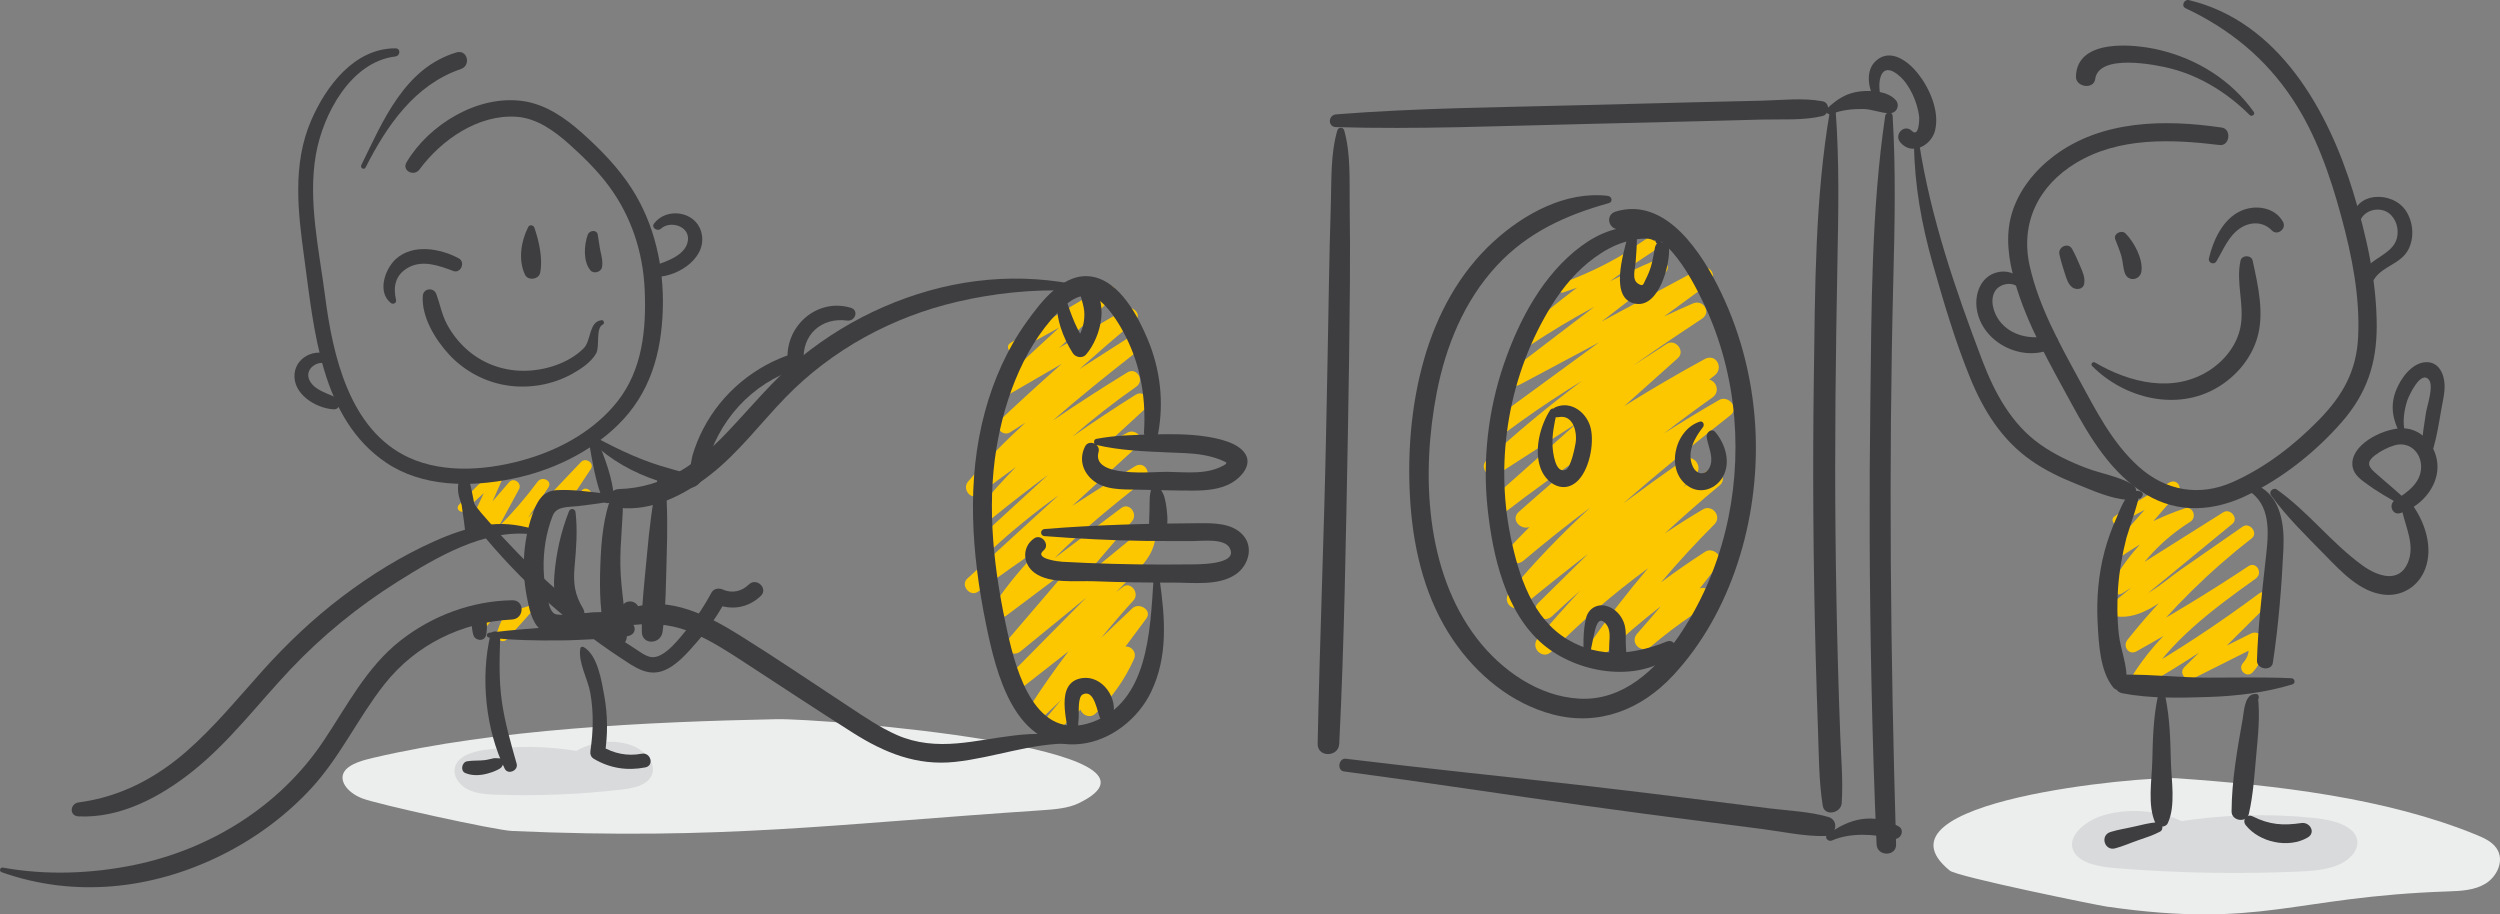 <?xml version="1.0" encoding="UTF-8"?><svg id="Ebene_2" xmlns="http://www.w3.org/2000/svg" viewBox="0 0 8601.78 3146.2"><rect x="0" y="0" width="8601.78" height="3146.2" fill="#808080" stroke="none"/><path d="m3975.51,1847.55c2.89-29.47-34.74-33.92-52.03-19.76l-194.09,158.89c55.21-64.46,110.42-128.92,165.63-193.38,20.91-24.41-8.71-66.6-37.19-45.21-76.62,57.55-153.25,115.09-229.87,172.64,95.19-96.73,202.24-182.37,308.35-266.62,29.3-23.27,2.75-70.36-30.95-49.82-72.86,44.4-145,89.93-216.41,136.57,75.77-69.17,151.53-138.34,227.29-207.51,26.15-23.87-8.7-59.86-36.89-44.84-24.16,12.87-48.08,26.16-71.76,39.82,45.67-41.88,91.33-83.77,137-125.65,25.12-23.04-8.85-62.2-36.76-44.69-73.95,46.36-146.61,94.62-218.08,144.55,69.84-61.08,142.99-118.42,219.37-171.64,31.09-21.66,1.98-69.32-30.64-49.32-86.67,53.14-171.99,108.37-256.04,165.47,91.67-80.8,187.6-157.02,283.54-232.7,28.37-22.38,2.16-68.54-29.87-48.08-54.19,34.62-108.35,69.28-162.53,103.91,63.52-56.33,127.69-111.92,192.77-166.46,24.04-20.15-8.09-55.15-33.27-40.44-76.36,44.58-152.7,89.21-229.05,133.82,63.19-58.32,126.15-116.88,188.21-176.36,20.04-19.2-6.9-49.79-29.76-36.18-108.91,64.86-217.75,129.77-326.05,195.62-19.67,11.96-1.48,40.47,18.37,29.57,50.13-27.53,100.13-55.29,150.09-83.11-70.37,64.57-140.37,129.56-210.69,194.15-22.39,20.56,7.61,53.55,32.29,39.25,62.31-36.11,124.59-72.28,186.89-108.41-71.72,63.46-142.5,127.99-212.27,193.63-23.31,21.93,8.29,58.88,34.67,42.15,17.59-11.15,35.17-22.33,52.75-33.48-69.73,63.91-136.42,131.06-197.98,203.46-20.41,24,8.64,65.74,36.59,44.47,42.39-32.26,85.17-63.97,128.32-95.17-41.97,43.2-82.5,87.86-121.44,134.01-25.26,29.94,13.97,63.22,42.72,39.84,62.15-50.53,125.45-99.56,189.85-147.1l-237.58,217.84c-28.3,26.12,15.11,65.44,42.87,39.98,73.1-67.43,150.19-129.94,230.82-187.48-104.86,95.71-209.72,191.41-314.58,287.12-24.8,22.63,9.76,64.79,36.96,44.92,73.19-53.48,147.28-105.67,222.18-156.67-60.77,61.49-117.09,127.26-166.1,199.82-16.48,24.4,18.37,56.49,41.67,39.01,71.09-53.36,142.17-106.71,213.25-160.07-69.33,80.9-138.66,161.8-207.99,242.7-25.91,30.23,14.3,64.3,43.41,40.49,75.43-61.72,150.86-123.43,226.29-185.15-12.19,12.32-24.38,24.64-36.57,36.97-78.57,79.42-157.14,158.84-235.7,238.26-23.55,23.81,10.16,67.06,37.53,45.62,57.85-45.32,115.69-90.64,173.54-135.95-45.81,60.5-89.49,122.63-130.7,186.48-19.53,30.25,24.84,57.24,48.54,34.74,18.83-17.88,37.66-35.76,56.49-53.64-16.84,20.44-33.63,40.93-50.71,61.19-25.35,30.07,15.46,67.49,43.9,40.94,24.52-22.9,49.03-45.79,73.54-68.69,6.17,18.66,32.71,31.52,51.68,13.33,55.88-53.58,100.44-116.32,132.21-186.93,10.73-23.84-8.09-45.32-29.01-43.72,24.17-31.94,48.09-64.08,71.73-96.43,21.28-29.12-25.12-56.99-48.55-34.75-35.73,33.93-71.47,67.87-107.2,101.8,35.94-44.17,73.08-87.38,111.61-129.5,22.27-24.34-9.74-67.58-37.62-45.73-7.46,5.85-14.91,11.69-22.37,17.54,23.32-23.47,46.6-46.98,69.65-70.71,34.04-35.03,60.85-69.36,65.75-119.21Z" style="fill:#fdc700;"/><path d="m5914.66,1376.44c-64,36.85-127.11,75.16-189.3,114.87,54.5-42.47,110-83.68,166.53-123.55,27.42-19.33,13.93-57.07-11.25-61.38,6.14-4.7,12.23-9.47,18.38-14.16,33.63-25.64,5.17-77.92-33.77-56.7-93.89,51.17-186.12,105.14-276.67,161.72,61.5-54.96,123.06-109.87,184.43-164.99,26.93-24.19-8.55-68.46-38.68-48.86-38.88,25.29-77.81,50.5-116.75,75.7,78.33-55.5,157.9-109.31,238.09-162.11,34.46-22.69,4.68-68.22-31.35-52.64-33.14,14.34-66,29.25-98.62,44.64,51.47-37.7,102.97-75.36,154.4-113.11,31.25-22.93,4.52-70.44-30.68-51.51-112.93,60.71-225.89,121.37-338.82,182.06,72.71-56.1,145.42-112.19,218.12-168.29,27.33-21.09-7.94-53.38-33.61-42.46-52.62,22.37-104.38,46.49-155.42,72.02,49.04-35.72,98.85-70.36,149.56-103.65,27.14-17.81.26-60.71-24.99-41.96-25.11,16.39-49.96,33.13-74.69,50.02-68.76,41.79-142.35,75.6-217.94,102.98-19.44,7.04-11.89,37.4,8.26,30.81,15.55-5.09,30.91-10.54,46.17-16.18-68.2,51.66-134.82,105.41-199.66,161.6-22.78,19.73,7.36,57.3,32.21,40.69,73.41-49.06,148.98-94.47,226.56-136.14-95.23,72.67-190.47,145.34-285.7,218-29.53,22.53-4.68,67.96,29.6,49.71,91.14-48.53,182.21-97.18,273.27-145.83-99.22,72.53-198.44,145.08-297.67,217.6-18.12,13-36.15,26.12-54.02,39.49-31.57,23.63-1.09,75.87,31.14,52.28,15.99-11.71,31.99-23.4,47.99-35.11,69.33-49.89,140.49-97.05,213.32-141.42-113.88,85.8-224.2,176.21-328.68,273.61-25.94,24.17,8.18,67.17,37.98,47.98,91.04-58.62,182.02-117.34,273.03-176-95.95,85.21-191.84,170.48-287.82,255.66-33.06,29.34,14.72,70.88,47.28,45.78,89.73-69.16,181.69-135.3,275.54-198.62-79.16,66.28-157.41,133.66-234.7,202.16-29.37,26.03,5.91,63.73,36.89,52.23-22.91,23-45.61,46.22-68.02,69.73-30.27,31.75,15.32,73.12,47.41,45.91,74.57-63.22,151.07-124,229.29-182.42-98.67,91.1-192.59,187.14-278.03,291.56-27.43,33.53,14.36,72.92,47.3,45.8,73.63-60.62,148.19-120.07,223.59-178.41-57.22,56.41-114.43,112.82-171.65,169.23-30.78,30.35,16.39,74.74,47.22,45.72,31.9-30.01,64.43-59.28,97.26-88.18-49.87,53.5-98.6,108.11-145.92,163.99-27.42,32.38,16.97,76.21,47.13,45.64,103.19-104.6,214.23-200.41,332.36-286.83-68.91,80.89-134.17,164.86-195.4,251.9-22.47,31.94,26.22,63.39,52.23,38.88,59.93-56.45,122.37-109.81,187.17-160.16-26.67,31.63-53.62,63.04-81.16,93.95-28.51,32.01,14.89,72.14,46.58,45.1,45.34-38.69,92.68-74.56,141.84-107.99,27.06-5.86,49.24-22.14,65.94-47.04,17.29-25.78-14.1-55.28-39.72-44.83,21.8-27.43,43.38-55.03,64.58-82.95,20.42-26.89-19.2-60.54-45.14-43.87-52.03,33.45-102.84,68.65-152.37,105.55,58.56-69.01,119.83-135.72,183.9-199.92,26.63-26.68-7.83-70.01-40.24-50.83-44.26,26.19-87.71,53.64-130.4,82.18,61.57-56.85,124.51-112.24,189.16-165.71,29.27-24.2-9.09-70.97-40.31-50.92-28.8,18.49-57.3,37.42-85.61,56.62,14.41-14.2,28.82-28.41,43.23-42.61,26.34-25.96-8.98-72.99-40.38-51.01-70.42,49.27-140.11,99.55-209.16,150.68,119.59-105.75,244.85-205.47,369.86-304.59,30.41-24.11-8.85-69.33-40.47-51.12Z" style="fill:#fdc700;"/><path d="m1286.12,2606.99c-38.29,8.94-79.2,20.19-98.02,43.2-26.91,32.9,6.27,76.04,56.41,96.2,50.14,20.16,458.91,110.19,517.58,112.77,723.33,31.8,1103.67-23.34,1822.17-71.27,44.27-2.95,90.75-6.76,126.04-23.68,400.01-191.84-884.01-292.9-1038.47-289.7-451.84,9.37-964.35,34.1-1385.72,132.48Z" style="fill:#eceded;"/><path d="m1995.76,2585.74c-107.84-19.04-219.3-20.91-327.95-5.51-41.98,5.95-91.07,20.64-102.05,58.37-8.81,30.28,13.58,62.3,43.37,77.42,29.79,15.12,65.16,17.19,99.21,18.33,144.35,4.83,289.16-1.16,432.52-17.9,38.57-4.5,83.06-13.64,99.87-45.9,22.2-42.6-22.72-90.82-70.84-107.1-71.87-24.32-158.12-8.22-214.21,39.97" style="fill:#d9dadb;"/><path d="m1623.21,1865.75c2.25-3.27,5.23-6.22,9.18-8.58,1.96-1.17,3.92-2.21,5.87-3.28,6.11-6.99,12.18-14.02,18.28-21.02-2.93,5.4-5.87,10.8-8.8,16.21,18.12-8.48,35.99-12.88,53.83-14.25,40.08-6.45,80.82-5.49,121.82-15.99,4.87-1.25,15.51-6.06,24.56-9.38,5.84-6.15,11.67-12.3,17.51-18.45-3.57,5.4-7.15,10.81-10.72,16.21,4.75-1.32,8.14-1.56,8.35.56,2.19-7.42,2.62-18.59,5.48-24.57,17.71-37.06,59.84-69.84,100.5-73.13,21.27-32.13,42.56-64.24,63.83-96.38,13.51-20.4-17.77-41.03-33.77-24.17-60.7,63.95-121.41,127.91-182.11,191.87,23.22-34.69,46.44-69.38,69.67-104.06,15.48-23.11-21.52-40.76-37.02-19.87-40.92,55.15-85.81,106.91-134.21,155.27,23.41-43.1,46.84-86.19,70.22-129.31,11.27-20.78-17.97-42.74-33.94-24.29-19.01,21.96-38.04,43.9-57.07,65.84,13.36-30.1,26.72-60.2,39.91-90.38,8.51-19.47-13.71-35.5-29.71-21.27-44.26,39.35-86.63,80.05-126.23,124.08-12.42,13.81,7.34,31.59,20.61,19.22,21.64-20.16,43.38-40.22,65.4-59.98-21.58,46.12-43.08,92.27-64.62,138.4-7.76,16.61,8.12,34.21,23.18,30.68Z" style="fill:#fdc700;"/><path d="m1691.31,2093.44c-7.53-1.93-14.64-4.27-21.3-6.97-10.91,16.5-21.83,32.99-32.74,49.49-13.07,19.78,18.66,42.21,33.47,23.96,16.58-20.43,33.17-40.86,49.75-61.29-9.55-.97-19.23-2.64-29.18-5.19Z" style="fill:#fdc700;"/><path d="m2001.19,1688.29c-5.95,7.31-11.89,14.62-17.84,21.93,17.07,1.72,33.3,9.36,46.7,24.91,2.37-9.17,4.49-18.49,6.09-28.08,3.09-18.47-20.93-36-34.95-18.76Z" style="fill:#fdc700;"/><path d="m1997.05,2145.8c2.16,13.96,25.58,19.17,33.72,4.83,2.71-5.01,5.73-9.84,8.74-14.68-13.02,5.85-27.5,8.96-42.46,9.85Z" style="fill:#fdc700;"/><path d="m2090.04,2077.93c-4.1,12.56-10.12,24.35-18.97,34.76-.13.15-.28.26-.41.41,7.24.75,15.44,4.1,24.6,10.04,2.02,17.71,29.09,17.84,28.65-.51-.53-22.24-14.11-38.55-33.87-44.7Z" style="fill:#fdc700;"/><path d="m1893.19,2115.51c-5.23,11.66-10.47,23.33-15.69,34.99-7.79,17.39,14.94,37.15,28.69,20.53,9.41-11.37,18.91-22.65,28.33-34.01-15.32-5.24-29.49-12.54-41.33-21.52Z" style="fill:#fdc700;"/><path d="m1799.93,2091.28c-19.31,4.95-37.68,7.88-56.15,8.27-14.42,25.5-26.53,52.26-35.13,80.92-6.06,20.19,22.06,34.47,35.7,19.16,35.98-40.35,72.05-80.64,108.1-120.95-15.07-2.54-39.49,9.25-52.52,12.59Z" style="fill:#fdc700;"/><path d="m1360.47,166.28c-141.03-.37-238.83,130.13-289.83,248-65.5,151.37-45.31,316.51-23.57,474.96,33.49,244.11,56.34,550.89,281.73,702.76,125.17,84.34,289.97,84.49,432.84,55.54,134.68-27.29,265.98-88.98,364.74-185.71,110.29-108.02,149.4-245.54,154.09-396.78,4.52-146.01-27.74-293.16-107.3-416.91-45.94-71.46-106.24-133.18-169.29-189.67-58.69-52.58-126.1-99.84-205.91-110.95-154.44-21.51-322.36,81.2-399.16,210.75-17.28,29.14,25.62,50.42,44.41,24.92,74.88-101.56,202.07-190.51,334.07-181.39,69.59,4.81,129.81,48.44,180.1,93.3,49.49,44.16,98.42,92.17,137.94,145.57,76.87,103.88,117.24,227.56,122.84,356.26,5.91,135.76-7.45,275.67-94.56,385.36-76.31,96.09-188.88,160.06-305.04,195.25-129.2,39.15-286.01,54.76-411.93-3.26-204.82-94.36-261.79-352.26-287.98-554.4-20.51-158.28-59.79-329.7-31.62-488.92,24.28-137.27,119.01-317.86,273.07-336.63,17.59-2.14,19.44-28.01.38-28.06h0Z" style="fill:#3e3d40;"/><path d="m1622.17,2112.32c1.42,23.72-.71,50.99,6.92,73.58,6.66,19.71,37.83,22.2,43.28-.15,5.72-23.49,1.54-49.41.22-73.38-1.76-31.9-52.3-31.64-50.41-.05h0Z" style="fill:#3e3d40;"/><path d="m1577.4,1645.2c5.18,65.68,18.04,130.57,24.76,196.12,3.38,32.97,50.43,26.99,45.93-6.03-8.9-65.29-19.75-130.81-36.51-194.58-4.76-18.11-35.73-15.05-34.19,4.49h0Z" style="fill:#3e3d40;"/><path d="m1683.23,2193.85c81.67,9.23,163.66,10.35,245.78,9.66,38.2-.32,76.47-2.42,114.62-4.29,39.89-1.96,83.07.04,121.41-11.84,29.32-9.08,21.86-46.18-6.2-49.75-37.29-4.74-77.04,3.73-114.47,7.01-40.94,3.59-81.98,6.1-122.89,9.96-79.43,7.5-158.83,12.2-238.02,22.36-10.86,1.39-11.46,15.62-.23,16.89h0Z" style="fill:#3e3d40;"/><path d="m1687.31,2184.74c-34.45,147.03-16.62,324.31,49.25,460.05,10.89,22.45,47.76,6.54,41.09-17.04-19.83-70.1-40.1-139.7-50.58-211.95-11.1-76.48-8.29-149.85-5.91-226.68.59-19.18-29.47-23.07-33.85-4.37h0Z" style="fill:#3e3d40;"/><path d="m1728.95,2608.97c-3.05,1.59-24.1-1.26-29.69-.13-10.77,2.18-20.86,5.25-31.88,6.58-20.22,2.45-40.52.44-60.58,4.05-17.83,3.22-23.76,33.12-5.69,40.47,24.33,9.9,50.67,8.42,75.93,1.78,11.77-3.1,24.03-7.41,34.87-12.97,4.63-2.38,10.32-5.2,13.82-9.26,4.09-4.73,5.86-14.72,10.79-17.8,8.29-5.19.98-17.19-7.58-12.72h0Z" style="fill:#3e3d40;"/><path d="m1996.78,2230.72c-8.51,47.45,25.88,105.72,34.25,153.06,11.63,65.77,10.39,132.9.53,198.78-1.73,11.55,1.17,22.06,11.75,28.32,54.99,32.54,114.64,41.81,177.13,29.52,31.55-6.2,18.66-52.95-12.62-47.08-49.29,9.25-95.9-.35-138.58-26.11,3.92,9.44,7.83,18.88,11.75,28.32,10.69-67.36,10.2-134.82-1.89-201.97-9-50.02-22.88-140.44-71.22-167.36-3.85-2.14-10.23-.32-11.1,4.52h0Z" style="fill:#3e3d40;"/><path d="m1257.79,576.35c73.14-144.01,168.79-284.37,327.95-338.86,36.39-12.46,22.3-68.37-15.3-57.1-178.52,53.53-252.6,235.09-327.3,387.74-4.77,9.75,9.78,17.81,14.65,8.22h0Z" style="fill:#3e3d40;"/><path d="m2274.05,786.89c31.42-28.76,97.5-9.75,93.12,38.3-4.69,51.46-71.46,73.74-112.08,87.29-21.3,7.11-19.61,40.49,4.99,40.05,76.02-1.36,178.66-69.54,151.97-156.89-21.38-69.96-119.56-82.63-161.73-26.41-10.73,14.3,11.91,28.49,23.74,17.67h0Z" style="fill:#3e3d40;"/><path d="m1147.4,1230.04c-48.19-37.88-126.85-8.27-133.79,54.68-7.77,70.51,72.9,120.43,134.77,123.69,20.78,1.09,29.56-29.06,11-38.84-31.59-16.65-76.49-25.68-94.2-60.6-19.86-39.13,28.86-73.56,63.87-55.48,14.05,7.25,32.46-12.36,18.34-23.46h0Z" style="fill:#3e3d40;"/><path d="m7291.65,1802.78c64.04-38.02,129.82-71.28,196.93-103.48-9.47-11.97-18.95-23.93-28.42-35.9-61.95,69.26-123.73,138.64-185.21,208.32-17.86,20.24,5.85,55.35,30.42,38.42,69.77-48.08,144.15-85.69,224.6-112.46-6.47-15.31-12.93-30.63-19.4-45.94-102.28,63.42-185.33,150.1-243.87,255.29-12.26,22.03,13.21,48.42,35.43,34.43,124.47-78.34,248.95-156.68,373.42-235.02-10.48-13.24-20.96-26.48-31.44-39.72-126.35,103.67-252.69,207.34-379.04,311.01-19.32,15.86-1.46,41.23,18.1,43.42,84,9.39,152.92-52.26,217.42-97.09,80.62-56.03,161.24-112.06,241.87-168.09-10.54-13.31-21.07-26.62-31.61-39.93-145.24,112.69-276.47,241.53-390.88,385.45-17.47,21.98,4.27,54.61,31.27,39.5,139.88-78.26,276.77-161.54,410.2-250.37-8.46-14.2-16.92-28.41-25.38-42.61-153.14,109.93-308.15,224.04-406.43,388.65-12.96,21.7,13.06,45.43,34.17,33.21,150.05-86.89,294.92-182.14,434.17-285.46-10.14-12.81-20.28-25.62-30.42-38.43-83.84,83.04-167.68,166.07-251.53,249.11-21.38,21.17,5.9,51.44,30.87,39,74.65-37.2,149.22-74.55,223.66-112.18-12.32-4.88-24.64-9.77-36.96-14.65,7.95,28.03,3.4,52.06-16.06,73.88-20.01,22.44,12.49,53.85,33.16,32.11,31.85-33.49,42.76-74.12,31.6-119.04-4.15-16.7-23-21.55-36.96-14.65-74.8,36.94-149.46,74.16-224.05,111.52,10.29,13,20.58,26,30.87,39,83.67-83.2,167.34-166.41,251-249.61,19.63-19.52-7.2-55.74-30.43-38.43-139.09,103.64-283.83,198.92-434.03,285.69,11.39,11.07,22.78,22.14,34.17,33.21,93.89-156.9,242.44-265.6,388.58-370.29,26.11-18.71,1.92-60.75-25.38-42.61-133.52,88.71-270.36,172.08-410.77,249.42,10.42,13.17,20.85,26.33,31.27,39.5,115.38-143.16,246.02-272.29,391.28-385.06,23.31-18.1-7.57-56.64-31.61-39.93-70.53,49.05-141.07,98.09-211.6,147.14-62.27,43.3-139.9,119.98-220.77,110.96,6.03,14.47,12.07,28.95,18.1,43.42,126.31-103.7,252.63-207.4,378.94-311.1,22.96-18.85-7.03-55.09-31.44-39.72-124.45,78.37-248.91,156.75-373.36,235.12,11.81,11.48,23.62,22.95,35.43,34.43,54.26-97.55,130.17-177.91,224.83-237.15,23.64-14.8,9.05-55.54-19.4-45.94-84.46,28.5-163.6,67.77-236.82,118.66,10.14,12.81,20.28,25.62,30.42,38.42,61.22-69.97,122.12-140.2,182.87-210.58,17.15-19.87-4.46-49-28.42-35.9-64.9,35.49-127.63,75.51-189.12,116.58-16.73,11.17-1.69,36.86,15.77,26.49h0Z" style="fill:#fdc700;"/><path d="m8522.54,2873.25c28.46,11.7,58.83,26.23,72.5,54.2,19.55,40-5.96,90.6-43.77,113.31-37.8,22.71-83.78,24.8-127.65,26.3-540.94,18.47-638.29,128.99-1174.28,52.42-33.03-4.72-514.52-102.74-540.6-123.89-295.62-239.76,665.4-325.8,780.74-317.82,337.42,23.35,719.9,66.69,1033.05,195.48Z" style="fill:#eceded;"/><path d="m7488.19,2827.99c154.58-25.14,314.84-29.88,471.51-13.92,60.54,6.16,131.53,22.6,148.34,67.39,13.49,35.95-17.85,74.67-60.29,93.39-42.44,18.72-93.25,21.99-142.19,24.11-207.47,8.99-415.9,5.08-622.54-11.68-55.6-4.51-119.82-14.43-144.87-52.56-33.08-50.36,30.22-108.92,98.99-129.44,102.7-30.63,227.19-13.35,309.16,42.92" style="fill:#d9dadb;"/><path d="m7531.59.43c308.45,73.68,478.75,379.11,564.64,659.21,45.54,148.51,81.16,305.5,81.39,461.55.19,129.68-34.41,232.38-119.4,330.09-89.15,102.5-203.36,193.14-325.8,252.49-114.49,55.5-236.93,64.79-349.51-3.1-118.56-71.5-192.46-195.76-256.75-314.2-72.73-133.97-151.18-268.82-193.5-416.28-21.9-76.29-33.67-158.58-10.47-236.02,24.02-80.13,78.96-147.97,145.03-197.77,164.39-123.91,382.25-126.36,577.47-97.4,34.26,5.08,27.49,64.23-7.48,59.98-165.63-20.11-345.91-27.82-494.23,61.7-129.67,78.26-192.74,206.97-159.13,355.46,31.16,137.63,101.36,264.55,168.4,387.42,58.41,107.06,114.41,219.58,206.57,302.31,92.79,83.3,208.46,103.29,322.08,53.27,111.54-49.1,212.92-127.39,297.66-214.22,81.71-83.72,129.48-167.22,135.15-285.86,6.67-139.32-21.59-279.91-57.95-413.7-38.38-141.19-86.59-282-167.94-404.68-93.03-140.31-216.53-241.05-367.99-312.41-16.4-7.73-4.68-31.77,11.76-27.84h0Z" style="fill:#3e3d40;"/><path d="m7740.53,395.89c-74.67-74.47-166.43-132.44-268.81-159.45-55.24-14.58-250.82-52.85-262.76,35.6-5.02,37.17-67.16,27.85-66.24-8.69,3.35-133.26,202.7-111.71,287.5-91.43,129.9,31.06,247.3,104.04,324.49,213.42,6.03,8.55-7.22,17.5-14.18,10.56h0Z" style="fill:#3e3d40;"/><path d="m8094.23,755.83c4.99-97.1,137.43-100.29,183.44-31,25.04,37.7,29.92,89.6,10.3,130.66-25.49,53.38-89.91,58.72-119.42,105.47-15.59,24.7-55.18,2.45-40.37-23.36,28.05-48.88,103.78-62.33,118.57-116.97,8.46-31.28-1.7-68.88-28.65-88.1-31.56-22.51-82.79-10.65-97.22,26.8-4.98,12.94-27.5,12.64-26.67-3.5h0Z" style="fill:#3e3d40;"/><path d="m6951.04,998.55c-15.65-32.26-66.73-25.71-85.04.68-21.39,30.84-7.03,77.15,13.18,104.22,40.1,53.7,112.45,66.68,174.42,50.5,23.96-6.26,39.99,27.66,17.4,40.33-104.42,58.55-252.55-12.1-269.71-132.15-7.2-50.34,13.27-108.53,66.23-123.96,45.28-13.19,87.22,8.56,100.29,53.62,2.83,9.77-12.24,16.1-16.77,6.77h0Z" style="fill:#3e3d40;"/><path d="m7767.77,1670.51c81.11,38.57,92.6,137.05,88.86,217.46-6.07,130.28-16.9,263.19-36.3,392.18-4.61,30.63-55.7,23.1-54.77-7.19,3.47-112.95,16.6-226.45,28.89-338.73,8.68-79.26,25.11-182.78-46.92-238.15-16.04-12.33,4.55-33.03,20.24-25.57h0Z" style="fill:#3e3d40;"/><path d="m7887.04,2354.89c-94.17,28.43-190.63,40.04-289.13,43.29-96.6,3.19-200.87,5.64-295.97-12.92-37.31-7.28-28.75-63.4,7.96-63.91,95.33-1.31,191.44,10.18,287.1,10.24,95.84.06,191.32-2.48,286.9,1.97,12.29.57,15.47,17.6,3.14,21.32h0Z" style="fill:#3e3d40;"/><path d="m7358.91,1700.19c7.92,3.05-38.83,135.94-42.45,150.25-14.33,56.56-24.68,114.18-28.77,172.43-3.72,53.13-3.38,106.51,2.61,159.47,6.01,53.19,30.93,110.63,26.46,163.83-1.73,20.68-30.28,38.5-46.27,18.58-45.5-56.68-49.42-151.81-53.16-222.12-4.37-82.25,2.72-166.51,23.97-246.22,10.25-38.44,23.67-75.6,39.89-111.91,12.18-27.28,26.92-71.84,52.29-89.65,17.78-12.49,54.77-4.5,32.39,18.91-2.28,2.38-6.19,2.57-8.96,1.05-1.13-.62-2.26-1.24-3.39-1.87-6.87-3.79-2.24-15.69,5.38-12.75h0Z" style="fill:#3e3d40;"/><path d="m7759.24,2394.69c-.74,1.74-1.47,3.49-2.21,5.23,3.79-2.13,7.58-4.26,11.38-6.38,8.56,69.07.83,136.68-5.46,205.98-6.05,66.6-10.29,134.98-25.15,200.26-7.49,32.91-59.79,25.44-59.64-7.83.45-104.94,19.88-215.65,38.38-318.88,4.21-23.47,6.01-78.43,36.75-84.6,10.79-2.17,18.99-.93,18.45,12.42-.12,3.05-2.15,6.36-5.38,6.97l-3.19.61c-8.97,1.7-13.18-11.59-3.93-13.79h0Z" style="fill:#3e3d40;"/><path d="m7750.95,2809.01c58.11,29.02,104,32.12,167.72,22.85,28.82-4.19,50.65,32.68,21.46,49.75-65.89,38.53-165.93,17.17-213.12-42.36-13.75-17.34,3.13-40.63,23.94-30.24h0Z" style="fill:#3e3d40;"/><path d="m7450.29,2396.59c15.4,73.89,17.28,147.38,19.05,222.67,1.53,64.94,17.47,153.5-10.77,213.34-7.48,15.85-35.01,15.27-42.32-.41-28.2-60.5-12.38-147.34-10.84-212.87,1.77-75.29,3.5-148.95,18.99-222.83,2.65-12.65,23.26-12.52,25.88.09h0Z" style="fill:#3e3d40;"/><path d="m7431.81,2861.62c-23.49,12.4-48.48,20.31-73.55,28.89-26.88,9.2-53.46,21.29-80.88,28.45-36.68,9.57-52.51-44.68-16.05-56.25,26.93-8.54,55.97-12.53,83.55-19.06,25.83-6.12,51.17-12.46,77.7-14.57,17.56-1.39,24.51,24.47,9.22,32.54h0Z" style="fill:#3e3d40;"/><path d="m7813.46,1703.41c55.13,76.62,125.29,143.97,191.12,211.36,53.26,54.52,114.56,119.87,194.33,130.81,65.24,8.94,123.98-28.55,146.29-90.12,25.76-71.06,0-153.4-41.23-213.34-13.12-19.08-43.88-7.44-38.74,16.06,12.75,58.26,44.45,117.54,19.84,177.26-30.28,73.51-104.96,46.86-154.9,11.13-107.2-76.7-188.39-186.53-296.94-262.66-11.29-7.92-28.03,8.04-19.78,19.5h0Z" style="fill:#3e3d40;"/><path d="m8291.91,1733.12c-38.88-39.02-81.22-72.14-122.03-108.82-23.38-21.01-26.52-35.87,1.55-57.56,18.93-14.63,44.88-28.04,67.67-34.61,49.93-14.39,91.34,23.67,91.27,74.14-.08,56.07-48.4,88.32-90.41,115.01-22.83,14.5-8.91,52.68,18.68,44.23,67.71-20.73,127.96-85.71,128.07-159.19.1-65.85-49.17-130.92-117.91-132.75-60.19-1.6-167.32,47.05-174.85,115.02-3.31,29.87,14.27,50.08,36.67,67.03,46.75,35.38,98.17,64.73,149.79,92.19,9.18,4.88,19.21-6.94,11.49-14.69h0Z" style="fill:#3e3d40;"/><path d="m8274.98,1488.21c-9.11-34.24-3.55-75.11,7.15-108.47,5.48-17.09,47.08-108.14,75.22-72.83,17.21,21.59-6.76,90.67-10.27,112.72-6.11,38.36-12.25,77.15-14.41,115.94-1.3,23.34,34.3,26.77,40.34,5.21,11.6-41.4,18.65-84.24,25.86-126.62,5.12-30.07,13.85-62.2,12.07-93.05-2.2-38.12-22.23-77.92-65.82-74.88-47.42,3.32-84.77,55.76-100.79,96.27-21.63,54.69-11.55,102.31,14.62,152.35,4.52,8.65,18.49,2.61,16.03-6.65h0Z" style="fill:#3e3d40;"/><path d="m4596.87,437.36c279.89,8.31,561.56-4.03,841.43-10.33,140.27-3.16,280.53-6.53,420.79-10.24,67.33-1.78,134.66-3.56,201.98-5.33,68.35-1.81,142.5,3.79,209.23-12.14,24.79-5.92,27.18-45.89.46-50.89-67.27-12.59-140.63-3.62-208.8-2.02-67.32,1.58-134.65,3.15-201.97,4.73-140.27,3.28-280.53,6.9-420.79,10.73-280.12,7.65-562.31,9.41-841.72,31.6-28.2,2.24-29.91,43.03-.59,43.9h0Z" style="fill:#3e3d40;"/><path d="m6296.51,380.15c-52.18,303.55-51.39,615.04-55.66,922.62-4.38,315.29-2.01,630.66,6.15,945.87,2.26,87.25,4.97,174.48,8.15,261.7,3.17,86.98,2.7,175.7,16.37,261.79,6.03,38,63,25.98,65.25-8.56,5.11-78.33-2.22-157.91-5.14-236.28-2.83-75.96-5.32-151.94-7.46-227.92-4.36-154.78-7.28-309.61-8.76-464.44-2.95-309.71.67-619.32,6.58-928.97,3.35-175.32,7.03-348.49-5.95-523.29-.77-10.33-17.54-14.11-19.53-2.52h0Z" style="fill:#3e3d40;"/><path d="m4624.45,2654.32c277.14,36.75,553.61,79.27,830.49,118.03,134.83,18.87,269.85,36.45,404.88,53.84,67.38,8.68,134.76,17.36,202.15,26.04,71.66,9.23,146.75,26.18,219.04,24.24,37.93-1.02,47.51-54.7,9.65-65.63-64.62-18.65-135.82-21.11-202.42-29.49-70.19-8.84-140.38-17.67-210.58-26.51-137.51-17.31-275.06-34.47-412.75-50.27-277.91-31.89-556.37-60.02-834.03-93.92-24.97-3.05-31.99,40.28-6.42,43.67h0Z" style="fill:#3e3d40;"/><path d="m4601.53,448.13c-23.84,81.64-19.95,171.64-22.53,256.06-2.76,89.95-5.04,179.92-6.51,269.9-2.85,174.31-6.32,348.6-9.9,522.9-7.27,354.19-21.72,708.23-28.94,1062.39-.97,47.38,71.98,46.51,74.29.07,17.6-353.66,22.8-708.38,29.68-1062.39,3.38-174.29,5.56-348.59,7.07-522.9.78-89.96.39-179.95-.81-269.91-1.13-84.31,4.09-174.47-19.04-256.2-3.23-11.41-20.01-11.18-23.3.08h0Z" style="fill:#3e3d40;"/><path d="m6303.05,392.33c32.06-14.26,72.02-17.59,106.76-17.34,32.34.24,61.53,15.03,93.09,14.47,24.03-.42,35.23-28.03,19.51-45.45-27.72-30.7-83.47-33.87-122.3-29.52-46.73,5.23-79.28,26.78-112.76,58-11.59,10.8,3.26,25.36,15.7,19.83h0Z" style="fill:#3e3d40;"/><path d="m6486.3,399.22c-47.56,324.11-46.83,654.02-50.99,981.26-4.08,320.74-2.99,641.59,3.68,962.29,3.9,187.53,9.61,375.08,17.79,562.47,1.85,42.43,68.38,42.34,67.13.07-19.16-647.96-26.1-1295.57-9.54-1943.69,4.81-188.29,8.91-374.35-2.34-562.37-1-16.76-23.44-15.68-25.74-.03h0Z" style="fill:#3e3d40;"/><path d="m6303.09,2891.96c61.61-27.45,146.11-22.91,210.39-6.14,25.34,6.61,42.82-29.69,18.51-42.9-86.26-46.87-168.91-28.37-244.44,29.41-12.53,9.58,3.59,24.95,15.54,19.63h0Z" style="fill:#3e3d40;"/><path d="m5532.29,673.93c-145.42-17.27-289.13,62.03-393.46,157.36-117.44,107.31-194.64,250.56-238.34,402.37-46.64,162.06-59.7,336.5-47.3,504.3,12.01,162.54,53.26,326.35,145.59,462.66,81.76,120.7,201.49,220.31,344.39,257.68,158.31,41.4,304.09-16.97,413-133.8,202.91-217.67,295.15-536.16,284.56-829.22-6.13-169.56-46.01-337.19-119.76-490.12-63.21-131.08-187.23-329.72-361.39-277.45-39.79,11.94-23.88,67.73,16.17,60.36,142.84-26.29,237.02,152.45,287.25,258.16,57.91,121.85,92.72,255.9,104.02,390.24,22.16,263.5-41.15,534.09-191.32,753.14-78.93,115.14-191.62,222.03-340.77,214.3-141.2-7.32-269.48-97.93-353.33-207.17-178.22-232.17-191.96-569.31-138.03-846.63,31.02-159.55,94.49-315.19,206.01-435.65,105.91-114.39,238-174.52,385.83-215.51,14.94-4.14,10.82-23.35-3.12-25h0Z" style="fill:#3e3d40;"/><path d="m5697.64,833.64c.87,1.07,1.74,2.15,2.61,3.22,2.37,2.93,7.27,2.8,10.28,1.2,10.72-5.72,12-20.22,7.3-30.46-10.29-22.39-49.53-23.83-70.45-26.14-74.45-8.21-147.04,21.09-206.16,64.81-131.83,97.47-214.32,253.88-266.64,406.06-54.78,159.35-74.16,332.32-55.9,499.82,17.46,160.13,61.42,356.18,190.45,465.03,115.61,97.53,316.72,133.91,445.38,39.61,22.58-16.55,10.4-61.58-20.7-49.02-112.56,45.43-228.7,57.45-337.95-6.2-123.59-72.01-171.11-222.94-198.28-355.11-55.47-269.82-4.3-561.65,141.29-795.65,39.1-62.85,88.13-121.71,148.55-165.16,30.54-21.96,63.33-40.7,99.44-51.81,16.55-5.09,33.52-9.23,50.71-11.24,7.13-.83,14.46-1.71,21.66-1.55,8.46-.64,16.68.46,24.68,3.31,7.5,5.22,13.7,4.53,18.61-2.08-6.43-.5-8.22,7.23-4.88,11.36h0Z" style="fill:#3e3d40;"/><path d="m5333.35,1411.47c-35.3,55.06-56.7,141.28-30.91,204.09,20.03,48.76,75.2,82.42,121.36,43.09,44-37.49,62.23-131.23,49.5-185-12.49-52.77-65.85-95.59-120.1-73.19-21.47,8.87-14.54,39.46,9.33,34.81,51.41-10.02,64.69,53.01,58.63,89.28-2.61,15.64-16.08,84.33-33.94,91.75-36.92,15.34-44.32-63.32-45.31-80.45-2.3-39.67,5.61-76.72,14.2-115.19,3.08-13.8-15.19-21.01-22.77-9.19h0Z" style="fill:#3e3d40;"/><path d="m5848.09,1450.88c-87.92,28.41-120.86,172.9-35.26,224.65,41.78,25.26,92.16,5.4,115.23-35.24,28.01-49.34,8.19-113.57-26.38-153.9-12.51-14.6-31.53,1.93-29.55,16.93,4.06,30.73,22.45,64.11,13.7,95.43-10.2,36.56-46.09,40.53-61.82,5.46-21.25-47.38,6.24-97.67,35.28-134.33,6.53-8.24.86-22.9-11.2-19.01h0Z" style="fill:#3e3d40;"/><path d="m5600.04,814.66c-13.27,55.03-66.02,217.36,29.75,230.74,77.94,10.89,115.27-131.62,113.03-188.34-1.04-26.5-42.42-34.1-48.43-6.26-4.77,22.09-7.24,44.57-13.95,66.23-4.7,15.2-10.75,29.95-18.07,44.07-8.51,16.43-7.34,26.62-26.29,14.82-22.42-13.96-10.1-50.3-8.28-74.23,2.09-27.59,4.1-55.23,4.28-82.9.11-18.04-27.73-21.96-32.03-4.14h0Z" style="fill:#3e3d40;"/><path d="m5466.9,2274.58c5.07-30.11,10.62-60.35,17.38-90.13,5.02-22.09,13.69-69.52,40.93-38.33,32.5,37.21-11.8,102.68,32.34,136.08,11.72,8.87,31.67,7.39,35.68-9.56,4.92-20.77.44-42.3.54-63.52.08-18.94,1.14-38.77-3.49-57.33-7.87-31.54-33.01-59.94-65.28-67.46-31.24-7.28-59.79,10.51-67.66,41.62-11.46,45.29-9.82,100.18-6.84,146.52.56,8.73,14.78,11.8,16.41,2.12h0Z" style="fill:#3e3d40;"/><path d="m6470.29,337.12c-3.32-22.2-6.86-49.49-.11-71.48,16.35-53.26,68.52-6.49,87.72,20.31,16.65,23.23,29.1,49.14,37.15,76.55,3.96,13.48,6.98,27.07,8.34,41.07.55,5.65-.17,71.19-25.31,46.7-25.76-25.11-62.43,12.2-39.8,39.39,39.83,47.85,107.12,10.69,119.7-40.64,16.1-65.7-18.31-144.3-58.01-195.01-32.01-40.89-93.43-89.73-143.94-46.16-39.61,34.17-28.14,97.6-4.21,136.96,6.12,10.07,20.07,2.95,18.48-7.66h0Z" style="fill:#3e3d40;"/><path d="m6585.52,495.25c1.7,142.46,26.21,277.27,65.06,414.32,37.25,131.43,76.74,264.74,128.43,391.33,45.75,112.03,108.6,212.55,208.94,283.11,47.42,33.35,99.68,58.58,153.37,80.08,55.42,22.19,120.13,52.14,180.06,55.76,29.53,1.78,39.3-39.18,15.13-53.4-46.81-27.55-107.3-36.79-158.22-56.11-55.25-20.96-109.52-46.71-157.96-80.84-99.96-70.42-157.78-178.61-200.3-290.41-91.12-239.6-177.71-492.1-216.75-746.16-1.53-9.98-17.86-7.43-17.75,2.33h0Z" style="fill:#3e3d40;"/><path d="m3772.01,1530.82c80.49,19.2,167.61,22.47,249.99,25.91,39.31,1.64,79.03,2.01,117.87,8.85,18.91,3.33,37.64,7.97,55.58,14.87,9.38,3.61,18.59,7.47,27.23,12.68,6.08,5.27,7.63,4.82,4.64-1.35-1.07-8.62-4.39-6.86-9.95,5.29-59.84,38.09-134.51,27.16-202.8,26.32-46.05-.57-260.34,22.76-234.73-68.39,7.63-27.17-33.59-44.53-46.5-18.77-20.34,40.58-10.26,83.37,23.88,113.65,41.19,36.53,102.43,33.93,153.74,34.82,64.3,1.12,128.7,3.4,193.01,3.3,46-.07,95.99-3.61,136.33-28.07,31.13-18.87,67.57-59.38,45.1-97.1-23.77-39.91-92.72-54.13-134.61-60.66-60.46-9.41-122.83-8.96-183.84-7.45-64.23,1.59-131.6,3.12-194.76,15.28-10.74,2.07-10.51,18.35-.19,20.81h0Z" style="fill:#3e3d40;"/><path d="m3593.95,1844.61c114.86,8.72,229.67,14.83,344.87,16.47,56.11.8,112.22.48,168.33.48,29.01,0,104.17-9.67,123.02,22.54,36.25,61.96-118.09,57.51-143.67,57.84-56.41.73-112.82.71-169.23-.06-59.23-.81-118.44-2.45-177.62-4.9-28.18-1.17-56.36-2.44-84.52-4.07-9.85-.57-99.87-10.04-64.26-39.21,23.61-19.34-7.83-58.63-32.68-41.28-43.1,30.09-39.69,88.77,2.16,119.01,52.38,37.86,142.82,26.18,203.83,28.51,90.19,3.45,180.46,4.99,270.72,4.61,68.37-.29,159.88,12.7,218.92-29.81,43.12-31.05,60.54-94.62,20.88-135.9-38.02-39.57-99.25-38.95-149.87-38.66-177.39,1.02-353.68,5.6-530.54,20.02-15.84,1.29-16.49,23.19-.33,24.42h0Z" style="fill:#3e3d40;"/><path d="m3968.72,1999.02c-11.74,170.97-17.9,417.57-212.11,486.11-193.15,68.17-259.49-171.52-290.06-309.57-45.86-207.09-72.65-424.06-37.79-635.04,28.8-174.31,100.23-365.09,233.33-487.39,46.13-42.39,93.72-51.16,139.25-2.58,34.71,37.04,61.75,83.88,82.75,129.86,43.75,95.77,58.75,202.03,52.06,306.54-1.75,27.31,43.42,33.2,48.43,6.26,20.54-110.26,7.9-221.42-35.33-324.91-33.08-79.19-94.68-197.3-188.05-215.74-100.18-19.78-178.86,85.26-229.52,155.91-65.96,91.99-112.74,197.85-142.42,306.84-64.92,238.44-45.86,489.71,2.77,729.27,34.51,170.03,98.18,440.46,327.08,414.99,102.86-11.45,196.91-86.28,241.28-178.41,59.33-123.19,48.17-254.03,29.98-384.98-1.76-12.67-20.88-8.56-21.66,2.84h0Z" style="fill:#3e3d40;"/><path d="m3961.35,1666.66c1.3,15.77-4.64,29.2-5.38,44.81-.72,15.1-.55,30.28-.83,45.4-.53,27.98-5.3,54.95,6.26,80.9,8.12,18.25,34.24,13.33,43.34-.42,16.28-24.6,12.33-57.9,9.35-86.12-1.46-13.8-3.93-27.36-7.64-40.74-5.16-18.6-16.29-28.72-22.91-46.75-3.97-10.83-23.28-10.4-22.18,2.91h0Z" style="fill:#3e3d40;"/><path d="m3688.09,976.41c-221.14-40.84-440.81-10.34-647.03,79.21-102.95,44.7-199.12,103.62-286.3,174.24-95.11,77.05-171.04,171.97-255.2,260.07-102.11,106.89-217.23,188.54-369.38,192.76-42.98,1.19-42.17,59.57-.87,64.42,115.22,13.54,229.72-46.43,317.32-115.64,96.55-76.29,170.6-175.85,255.81-263.7,160.15-165.09,367.98-277.56,591.54-329.61,126.47-29.44,260.71-43.59,390.58-37.77,13.71.61,17.63-21.4,3.53-24h0Z" style="fill:#3e3d40;"/><path d="m3686.04,2540.67c-130.37-38.38-260.55,5.44-391.65,16.93-71.49,6.26-140.99.77-207.36-28.24-59.91-26.19-114.29-63.84-168.69-99.64-124-81.63-247.14-165.04-373.05-243.71-104.44-65.26-243.03-138.76-369.3-94.06-29.39,10.41-28.98,61.62,7.22,57.91,73.97-7.59,139.08.24,207.66,30.7,60.02,26.66,115.34,62.53,170.2,98.32,124.17,81.01,247.91,162.78,373.14,242.15,109.38,69.33,220.45,114.58,352.13,100.39,133.56-14.4,261.48-65.04,397.11-63.12,10.37.15,12.52-14.7,2.59-17.62h0Z" style="fill:#3e3d40;"/><path d="m2082.99,1698.07c-54.37-5.63-113.4-14.86-168.02-11.55-44.67,2.71-63.7,32.73-78.45,71.09-35.85,93.24-42.99,196.93-24.02,294.73,7.25,37.37,16.11,89.11,47.99,114.33,37.06,29.32,94.33,14.38,137.11,10.98,35.26-2.81,263.66-1.83,196.06-94.9-19.3-26.58-62.15-11.04-55.19,22.89.58,2.84,1.16,5.67,1.74,8.51,1.11-7.92,2.23-15.85,3.34-23.77-9.61,18.7-84.15,14.89-103.26,16.41-35.03,2.79-73.45,10.2-108.62,8.64-19.59-.87-26.34-.72-36.07-18.06-6.08-10.83-9.18-29.65-12.12-41.63-7.92-32.28-12.16-65.15-12.96-98.38-1.5-62.12,8.4-124.68,31.01-182.69,13.34-34.23,54.16-29.15,86.37-33.22,33.11-4.18,65.9-8,98.84-13.28,18.63-2.99,12.44-28.43-3.75-30.1h0Z" style="fill:#3e3d40;"/><path d="m1957.62,1759.43c-27.79,70.16-44.55,146.14-50.37,221.62-4.33,56.11,2.97,123.89,54.79,156.46,26.81,16.85,60.43-16.71,44.19-43.57-29.29-48.43-34.35-87.44-29.26-144.2,5.69-63.39,10.51-124.05,3.3-187.38-1.48-12.96-17.8-15.18-22.66-2.93h0Z" style="fill:#3e3d40;"/><path d="m2107.51,1699.19c-32,74.98-39.17,166.2-41.97,246.9-2.81,80.83-2.16,173.93,22.05,251.77,11.05,35.54,71.09,31.12,68.9-9.04-4.43-81.23-20.36-160.8-21.96-242.66-1.59-80.95,10.58-161.74,8.93-242.33-.45-21.94-28.35-22.41-35.94-4.64h0Z" style="fill:#3e3d40;"/><path d="m2262.15,1650.5c-18.2,84.21-28.07,169.34-35.79,255.09-7.96,88.49-19.84,179.52-18.02,268.41.96,46.72,65.28,43.18,71.37.07,12.04-85.25,11.43-174.03,14.17-260.03,2.77-86.89,3.38-173.41-4.65-260.04-1.33-14.31-23.61-19.56-27.08-3.5h0Z" style="fill:#3e3d40;"/><path d="m3637.42,1028.99c-6.19,64.52,19.88,132.21,53.61,185.89,9.27,14.76,33.04,19.54,45.47,5.3,52.14-59.72,85.42-191.13,7.51-245.74-11.68-8.18-32.88,2.72-31.15,17.59,3.59,30.79,18.06,57.48,18.17,89.33.12,36.84-11.79,70.98-35.4,99.24,15.16,1.77,30.31,3.54,45.47,5.3-37.51-50.08-55.31-102.25-74.71-160.72-5.27-15.88-27.42-12.36-28.97,3.8h0Z" style="fill:#3e3d40;"/><path d="m3705.92,2543.08c1.67-25.22,4.14-50.34,5.6-75.56,1.08-18.59-3.94-69.84,14.4-78.49,40.48-19.08,49.55,64.25,60.08,84.1,9.61,18.11,36.46,11.84,42.21-5.73,21.01-64.26-35.77-144.88-105.44-134.16-94.52,14.54-50.82,147.93-43.38,209.82,1.97,16.38,25.4,17.1,26.53.03h0Z" style="fill:#3e3d40;"/><path d="m1832.26,1819.24c-57.18-15.69-106.43-21.12-165.53-11.73-61.1,9.71-118.83,30.92-175.09,56.13-112.08,50.24-217.29,115.72-315.02,189.88-99.56,75.55-189.56,160.9-272.95,253.88-85.16,94.96-166.22,194.16-262.58,278.29-106.39,92.89-229.6,156.73-370.45,175.2-30.18,3.96-33.31,46.51-.65,48.06,144.82,6.88,281.53-66.93,391.8-154.49,127.6-101.32,225.96-233.41,337.31-351.13,109.69-115.96,233.27-216.73,368.41-301.62,132.67-83.34,298.57-182.47,461.93-163.33,11.28,1.32,13.44-16.24,2.82-19.15h0Z" style="fill:#3e3d40;"/><path d="m5.83,3001.06c250.51,88.8,517.73,59.14,754.47-57.78,116.06-57.32,222.96-135.75,310.75-231,99.92-108.41,160.82-242.75,251.51-357.68,107.91-136.74,266.17-214.1,439.21-223.07,42.85-2.22,44.84-66.9.9-66.24-139.04,2.07-275.8,53.08-384.85,138.77-117.98,92.71-184.39,226.02-266.47,348.07-149.5,222.29-388.49,370.34-649.42,423.98-146.62,30.15-303.99,36.04-451.59,9.14-10.44-1.9-14.73,12.19-4.51,15.81h0Z" style="fill:#3e3d40;"/><path d="m1580.8,1647.35c-16.21,52.24,9.5,99.36,40.25,140.88,33.19,44.82,69.75,87.74,107.31,128.92,82.76,90.73,173.43,174.25,270.76,249.14,44.61,34.33,90.4,67.15,137.43,98.09,43.3,28.49,88.66,63.05,142.92,44.34,46.94-16.19,85.74-62.42,117.52-98.61,38.74-44.1,71.91-92.5,99.95-144.03-12.87,3.45-25.73,6.89-38.6,10.34,55.23,25.08,114.92,16.41,159.15-25.76,27.01-25.75-14.57-65.24-40.87-39.58-24.55,23.95-57.9,31.66-89.77,17.33-13.36-6.01-30.92-3.89-38.6,10.34-23.37,43.34-50.06,84.59-81.51,122.54-25.64,30.94-76.31,99.88-120.39,99.93-22.31.02-46.02-19.63-63.85-30.96-20.73-13.17-41.24-26.7-61.51-40.57-42.76-29.26-84.42-60.07-124.9-92.41-74.87-59.82-146.27-124.02-213.1-192.72-34.22-35.17-67.65-71.21-99.8-108.3-35.91-41.43-81.87-85.99-74.52-145.31,2.02-16.32-23.41-17.96-27.86-3.6h0Z" style="fill:#3e3d40;"/><path d="m2038.31,1522.81c63.2,60.5,140.81,103.43,223.64,130.96,33.42,11.1,83.74,33.24,119.56,23.75,31.67-8.39,40.57-39.7,47.39-67.59,39.29-160.61,157.15-292.18,316.08-341.84,10.54-3.29,21.78-13.95,20.72-26.15-7.71-88.72,60.53-151.15,148.5-139,28.49,3.94,42.39-35.4,12.6-44.17-116.91-34.4-226.84,64.4-216.57,183.11,6.91-8.72,13.82-17.44,20.72-26.15-133.29,41.59-247.11,135.58-311.42,259.96-14.98,28.98-27.51,59.45-36.72,90.75-4.17,14.15-4.79,41.44-15.86,52.17-12.17,11.79-45.8-2.28-62.32-6.63-89.28-23.54-171.98-62.76-253.13-106.03-10.42-5.55-22.33,8.12-13.19,16.87h0Z" style="fill:#3e3d40;"/><path d="m2026.48,1521.59c11.58,64.56,22.82,139.83,48.71,200.18,7.63,17.78,38.21,8.46,37.12-9.95-3.83-64.93-32.09-138.32-56.83-198-7.14-17.22-32.42-11.26-29,7.77h0Z" style="fill:#3e3d40;"/><path d="m7085.79,874.65c4.27,20.18,10.19,40.13,16.66,59.71,6.1,18.5,11.18,41.07,26.82,53.68,12.91,10.4,38.03,8.65,41.66-11.16,4.09-22.3-5-40.71-13.6-61.09-8.47-20.09-17.23-40.18-27.77-59.29-13.15-23.83-49.1-7.05-43.77,18.15h0Z" style="fill:#3e3d40;"/><path d="m7278.04,823.78c7.18,18.57,15.1,37.21,20.72,56.32,5.75,19.51,5.6,40.91,12.3,59.8,11.07,31.17,53.54,24.48,57.16-7.5,4.9-43.41-25.42-98.91-54.63-128.98-13.54-13.94-43.24.46-35.55,20.36h0Z" style="fill:#3e3d40;"/><path d="m7198.44,1259.49c111.22,111.8,292.61,157.23,432.68,72.72,62.16-37.51,111.83-95.36,134.01-165,27.45-86.2,4.17-184.58-14.39-270.34-4.42-20.44-37.29-20.14-41.74.14-16.47,75.06,13.58,149.64.44,224.76-11,62.87-53.59,117.36-106.23,151.73-124.19,81.08-276.13,43.7-395.12-26.36-7.65-4.5-16.01,5.96-9.65,12.35h0Z" style="fill:#3e3d40;"/><path d="m7625.92,899.31c24.2-40.19,41.7-88.05,82.98-114.79,34.92-22.62,78.36-22.36,107.69,8.21,19.1,19.91,51.81-5.71,38.61-29.48-28.08-50.55-95-60.14-144.93-37.66-62.01,27.91-95.29,100.6-110.02,163.35-3.61,15.36,17.46,23.99,25.67,10.36h0Z" style="fill:#3e3d40;"/><path d="m2022.34,807.36c-12.85,35.9-16.57,92.47,9.26,122.96,10.98,12.96,36.48,5.83,39.67-10.63,3.74-19.3-1.43-37.16-5.42-56.12-3.94-18.71-5.7-37.55-9.2-56.33-3.44-18.48-29.03-14.65-34.31.12h0Z" style="fill:#3e3d40;"/><path d="m1817.59,780.81c-24.79,48.27-35.47,113.87-10.95,164.82,10.2,21.19,47.37,15.75,51.91-7.05,9.72-48.85-4.06-108.97-19.83-155.18-2.99-8.75-16.36-11.87-21.12-2.6h0Z" style="fill:#3e3d40;"/><path d="m2069.88,1101.56c-44.79,5.41-34.9,70.03-61.75,96.92-52.27,52.36-136.29,77.84-208.62,77.32-73.78-.52-144.06-27.4-198.18-77.74-25.61-23.83-46.86-51.53-63.39-82.36-17.84-33.26-23.87-68.7-36.58-103.62-8.92-24.53-44.98-20.87-46.72,6.13-4.65,72.19,42.89,150.03,90.02,201.09,53.05,57.49,124.74,95.84,202.15,107.18,74.39,10.9,153.9-2.77,219.87-39.06,30.41-16.73,66.87-40.31,84.41-71.44,13.36-23.71-2.59-86.93,22.87-99.21,7.13-3.44,4.1-16.2-4.08-15.21h0Z" style="fill:#3e3d40;"/><path d="m1362.65,1032.14c-10.63-45.91-2.58-86.65,42.1-111.5,49.56-27.57,106.55-6.42,155.14,11.78,25.37,9.51,42.55-30.45,18.71-43.38-63.49-34.44-158.84-51.27-217.12,2.69-37.23,34.46-64.22,113.15-16.83,150.71,7.93,6.28,20.52.58,18-10.31h0Z" style="fill:#3e3d40;"/></svg>